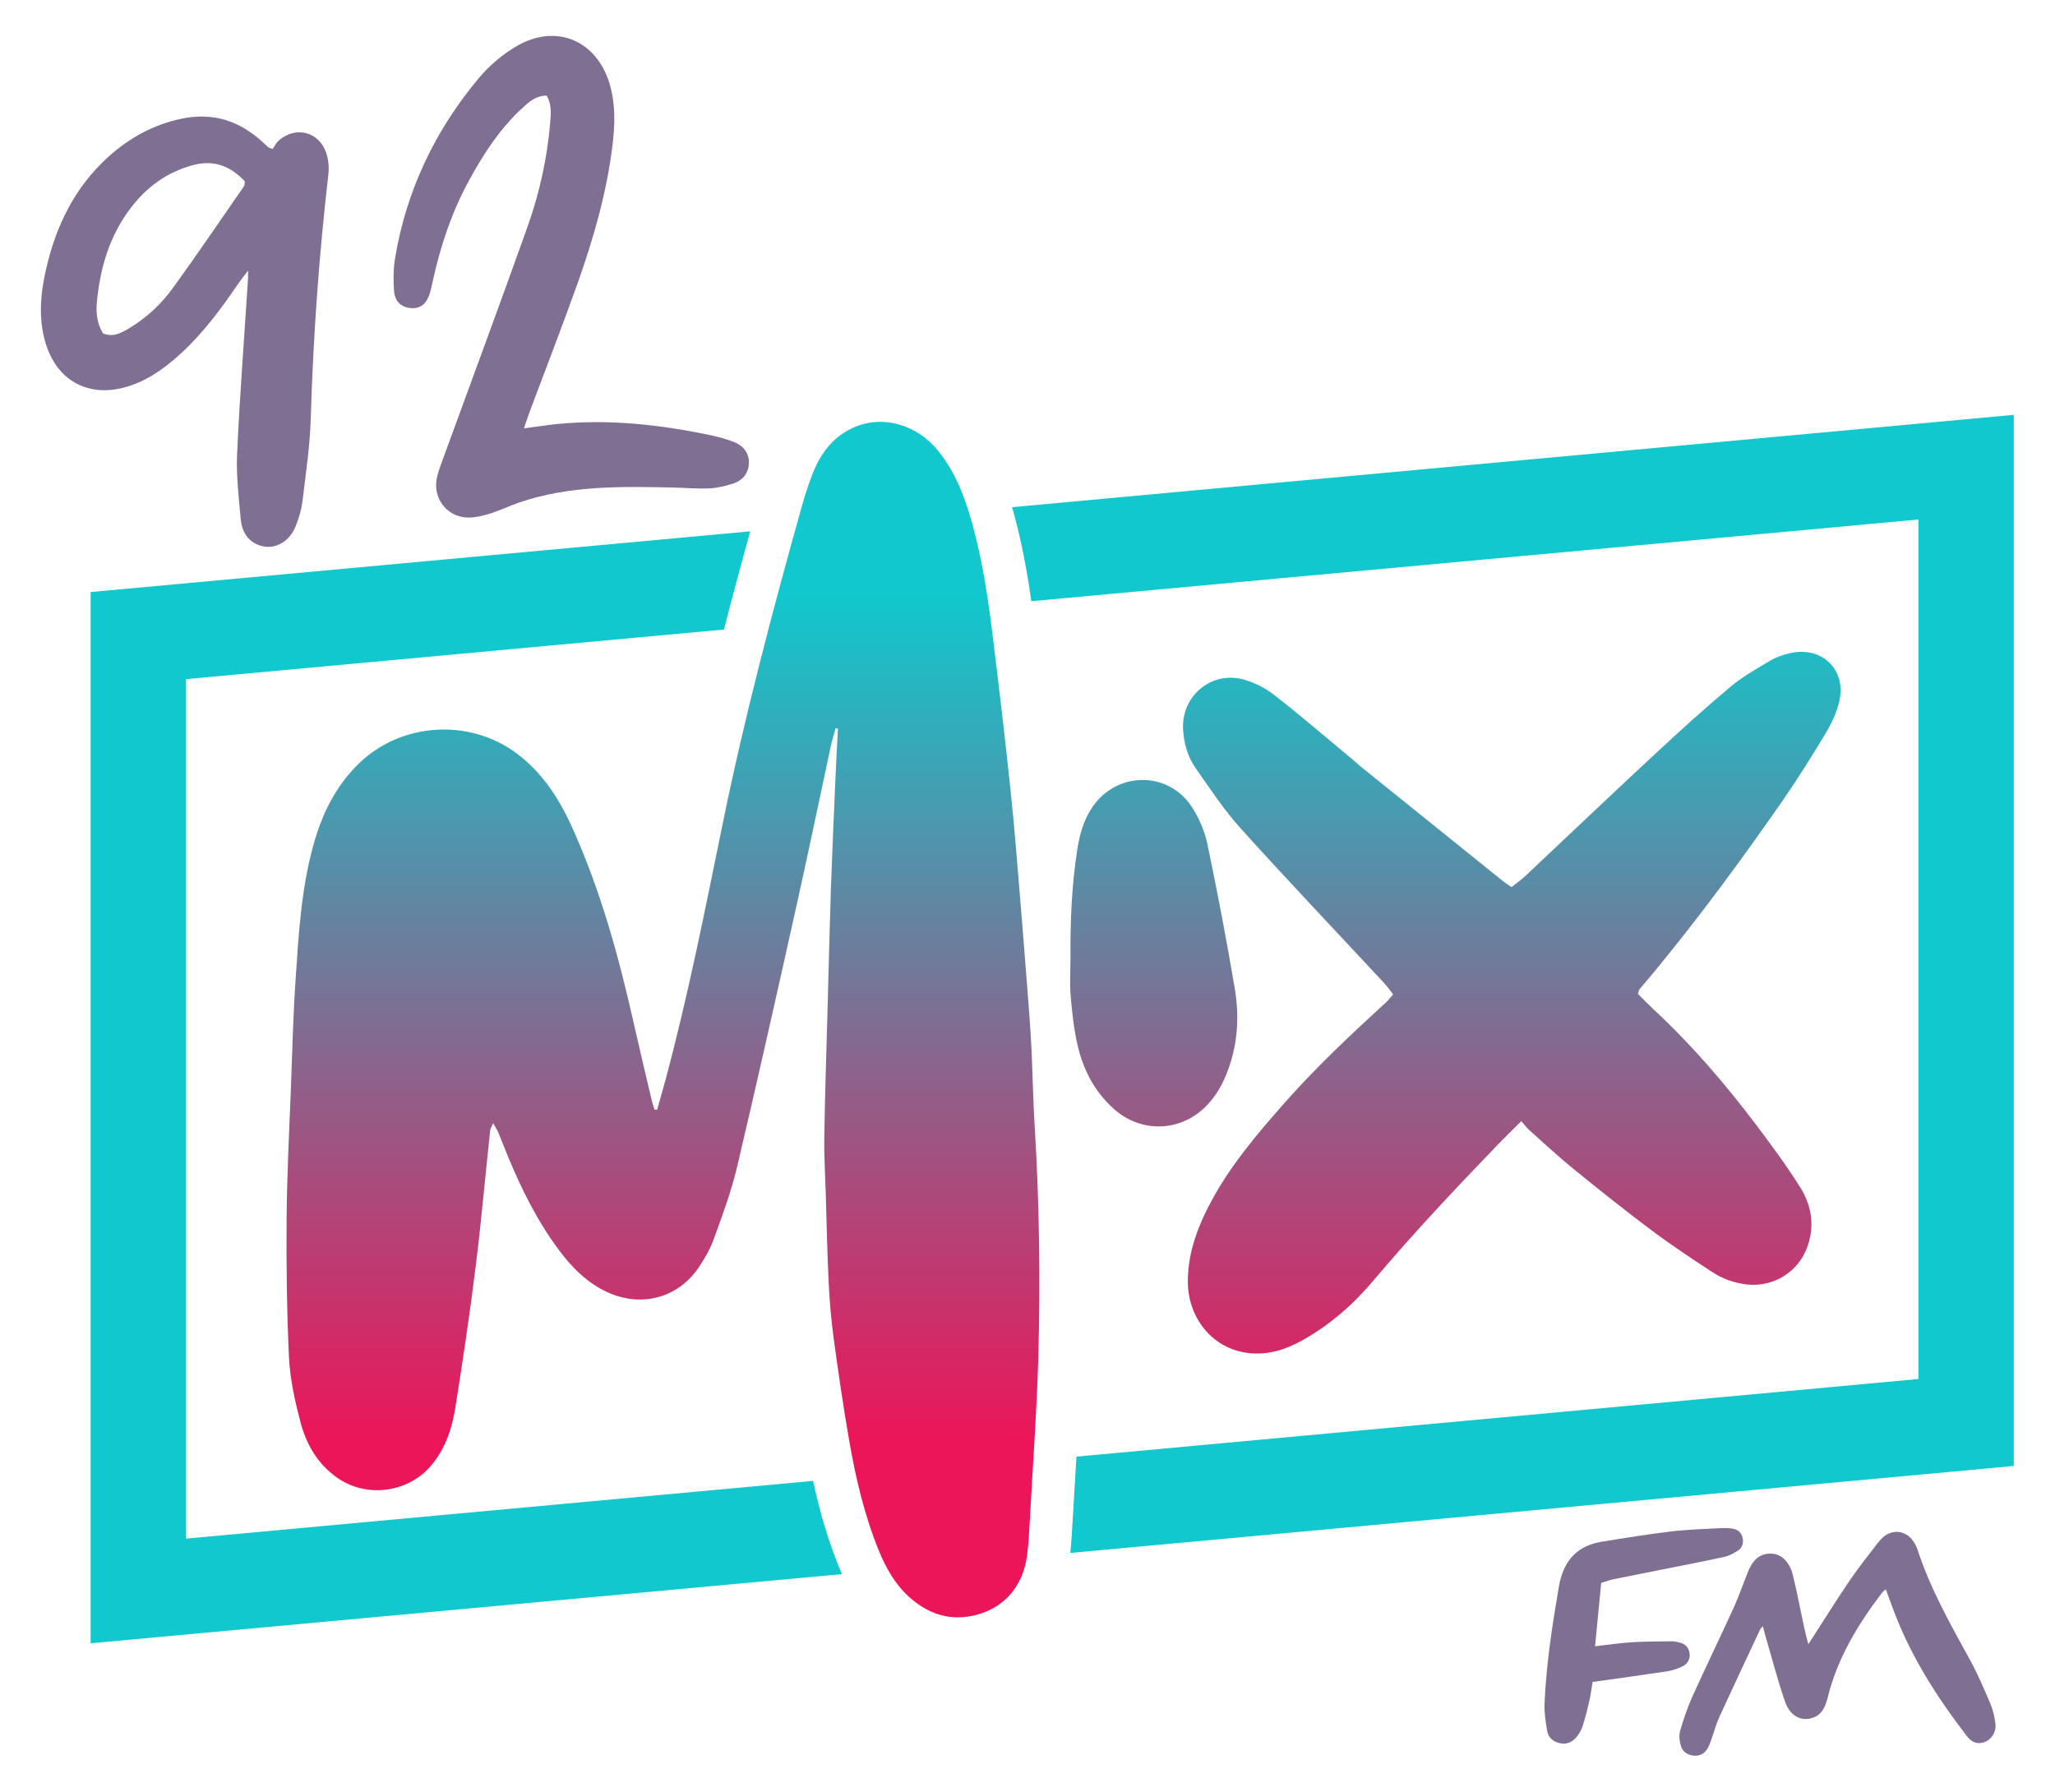 <?xml version="1.0" encoding="UTF-8"?><svg id="Layer_2" xmlns="http://www.w3.org/2000/svg" xmlns:xlink="http://www.w3.org/1999/xlink" viewBox="0 0 206.77 180.28"><defs><style>.cls-1{fill:url(#linear-gradient-3);}.cls-2{fill:url(#linear-gradient-2);}.cls-3{fill:url(#linear-gradient);}.cls-4{fill:#7e6f93;}.cls-5{fill:#10c8cd;}</style><linearGradient id="linear-gradient" x1="66.7" y1="144.92" x2="66.7" y2="59.83" gradientUnits="userSpaceOnUse"><stop offset="0" stop-color="#ec1559"/><stop offset="1" stop-color="#10c8cd"/></linearGradient><linearGradient id="linear-gradient-2" x1="152.12" y1="144.92" x2="152.12" y2="59.83" xlink:href="#linear-gradient"/><linearGradient id="linear-gradient-3" x1="116.09" y1="144.92" x2="116.09" y2="59.83" xlink:href="#linear-gradient"/></defs><path class="cls-5" d="M84.38,157.58c-1.03-2.54-1.87-5.32-2.57-8.58l-63.09,5.81v-86.48l54.12-4.99c.88-3.43,1.78-6.74,2.64-9.88l-66.36,6.11v105.77l75.6-6.96c-.12-.26-.23-.52-.34-.79Z"/><path class="cls-5" d="M101.83,51.03c.06.2.12.4.17.59.79,2.87,1.32,5.72,1.77,8.87l89.26-8.22v86.48l-84.72,7.81c-.03.51-.06,1.03-.09,1.53-.09,1.5-.18,3-.27,4.51l-.03.5c-.05,1.02-.12,2.08-.23,3.15l94.93-8.75V41.74l-100.8,9.29Z"/><path class="cls-3" d="M66.12,111.66c.28-.99.56-1.97.83-2.96,2.28-8.49,3.98-17.1,5.74-25.7,2.21-10.83,5.03-21.5,8.01-32.14.3-1.07.65-2.13,1.05-3.16.77-1.99,1.98-3.66,3.95-4.6,2.93-1.41,6.48-.47,8.67,2.23,1.78,2.2,2.74,4.77,3.48,7.45,1.03,3.74,1.59,7.58,2.06,11.42.63,5.13,1.24,10.27,1.78,15.41.4,3.81.69,7.63,1.01,11.45.3,3.59.57,7.18.85,10.77.1,1.34.19,2.68.25,4.01.11,2.45.15,4.9.3,7.35.48,7.81.59,15.63.37,23.45-.15,5.24-.53,10.48-.82,15.72-.07,1.34-.13,2.68-.29,4.01-.4,3.34-2.48,5.64-5.69,6.24-2.3.43-4.32-.3-6.06-1.81-1.51-1.32-2.47-3.01-3.21-4.85-1.45-3.57-2.32-7.31-2.97-11.09-.59-3.4-1.09-6.81-1.55-10.22-.25-1.86-.41-3.73-.5-5.61-.15-2.95-.2-5.9-.29-8.85-.06-1.95-.18-3.91-.15-5.86.07-4.52.23-9.04.35-13.56,0-.31.01-.61.02-.92.1-3.53.18-7.05.3-10.58.13-3.71.3-7.43.46-11.14.07-1.6.16-3.21.24-4.81l-.23-.04c-.16.58-.35,1.15-.47,1.73-1.16,5.4-2.28,10.8-3.48,16.19-1.95,8.76-3.91,17.51-5.97,26.24-.58,2.45-1.47,4.84-2.33,7.21-.37,1.03-.94,2.02-1.56,2.93-2.08,3.03-5.7,3.98-9.06,2.49-2.1-.94-3.65-2.51-4.99-4.31-2.15-2.88-3.73-6.07-5.1-9.37-.34-.81-.65-1.64-.99-2.45-.11-.27-.28-.51-.51-.92-.15.35-.28.54-.3.73-.49,4.57-.89,9.15-1.46,13.71-.59,4.75-1.3,9.49-2.05,14.22-.33,2.05-.98,4.01-2.34,5.68-2.3,2.83-6.55,3.43-9.53,1.34-2-1.4-3.13-3.39-3.72-5.65-.55-2.1-1.03-4.27-1.14-6.43-.22-4.71-.28-9.43-.24-14.14.04-4.41.27-8.81.44-13.21.13-3.56.22-7.13.46-10.68.31-4.55.56-9.11,1.79-13.54.86-3.12,2.23-5.94,4.59-8.23,4.25-4.12,11.09-4.56,15.85-1.02,2.57,1.92,4.25,4.5,5.55,7.35,2.88,6.35,4.73,13.04,6.25,19.82.59,2.62,1.21,5.23,1.83,7.84.07.29.17.57.26.85.09,0,.18,0,.28,0Z"/><path class="cls-2" d="M164.81,100c.51.51,1.01,1.03,1.53,1.52,3.84,3.56,7.23,7.51,10.38,11.68,1.54,2.05,3.07,4.12,4.43,6.29,1.16,1.86,1.47,3.94.66,6.07-.93,2.46-3.4,3.96-6.02,3.68-1.29-.14-2.48-.57-3.54-1.27-2.05-1.35-4.1-2.7-6.06-4.17-2.67-2-5.28-4.08-7.87-6.19-1.52-1.23-2.95-2.57-4.41-3.87-.28-.25-.52-.57-.84-.93-.89.89-1.6,1.57-2.28,2.27-4.31,4.47-8.57,8.99-12.58,13.74-2.03,2.41-4.4,4.5-7.18,6.04-1.67.93-3.42,1.5-5.39,1.28-3.82-.44-6.08-3.71-6.12-7.07-.04-3.12,1.1-5.94,2.58-8.61,1.89-3.41,4.41-6.37,6.96-9.28,3.24-3.69,6.82-7.05,10.44-10.37.22-.2.4-.45.67-.76-.3-.39-.55-.76-.85-1.08-4.83-5.2-9.72-10.34-14.47-15.6-1.69-1.87-3.09-4-4.54-6.07-.8-1.14-1.19-2.48-1.27-3.89-.2-3.4,2.88-5.97,6.15-5.02,1.08.31,2.16.86,3.04,1.55,2.69,2.1,5.28,4.33,7.9,6.51.29.24.57.51.87.75,4.69,3.78,9.38,7.55,14.07,11.33.29.24.61.44,1.01.73.48-.38.94-.7,1.35-1.08,4.42-4.15,8.8-8.33,13.24-12.45,2.44-2.27,4.92-4.51,7.47-6.65,1.22-1.02,2.65-1.82,4.03-2.64.62-.36,1.34-.59,2.04-.74,3.18-.68,5.61,1.76,4.84,4.92-.26,1.06-.73,2.11-1.3,3.06-1.4,2.33-2.84,4.65-4.39,6.88-4.09,5.89-8.34,11.67-12.91,17.21-.49.59-.99,1.17-1.48,1.76-.07.08-.08.21-.18.51Z"/><path class="cls-1" d="M107.71,96.43c-.03-3.68.12-7.35.69-10.99.24-1.52.65-2.99,1.55-4.29,2.48-3.57,7.64-3.58,9.99.07.71,1.11,1.27,2.4,1.54,3.68,1.01,4.83,1.94,9.69,2.76,14.56.5,2.94.28,5.88-.87,8.69-.5,1.22-1.17,2.32-2.12,3.25-2.58,2.51-6.47,2.59-9.16.19-1.9-1.69-3.05-3.85-3.63-6.27-.4-1.66-.58-3.39-.73-5.1-.11-1.25-.02-2.53-.02-3.79Z"/><path class="cls-4" d="M55.01,9.62c-1.13,0-1.86.69-2.56,1.35-2.18,2.03-3.78,4.5-5.2,7.08-1.78,3.24-2.94,6.7-3.72,10.3-.09.4-.17.81-.29,1.2-.35,1.06-.96,1.52-1.9,1.45-.92-.07-1.6-.62-1.69-1.7-.09-1.12-.07-2.28.11-3.38,1.14-6.77,4.01-12.78,8.39-18.03,1.07-1.28,2.43-2.44,3.87-3.27,3.99-2.3,8.08-.52,9.35,3.92.58,2.03.5,4.09.25,6.15-.59,4.74-1.9,9.3-3.49,13.78-1.56,4.37-3.24,8.7-4.87,13.05-.17.47-.32.94-.54,1.58,1.25-.16,2.3-.33,3.36-.44,5.14-.5,10.2.05,15.23,1.09.85.18,1.71.4,2.52.71.93.36,1.55,1.09,1.52,2.13-.02,1.04-.64,1.76-1.6,2.07-.77.25-1.6.44-2.41.48-1.23.05-2.47-.06-3.71-.09-5.17-.11-10.34-.2-15.33,1.49-1.03.35-2.01.83-3.04,1.15-.73.22-1.51.41-2.26.38-1.93-.07-3.34-1.76-3.09-3.69.09-.7.37-1.39.61-2.07,2.86-7.85,5.78-15.69,8.58-23.56,1.19-3.36,1.96-6.84,2.26-10.41.08-.92.15-1.85-.35-2.72Z"/><path class="cls-4" d="M27.43,14.99c.18-.24.36-.64.67-.9,1.71-1.44,4.04-.81,4.73,1.32.22.66.29,1.43.21,2.13-.94,8.16-1.53,16.33-1.77,24.54-.08,2.78-.5,5.55-.83,8.31-.1.86-.36,1.72-.68,2.53-.56,1.45-1.84,2.25-3.1,2.08-1.36-.19-2.3-1.16-2.44-2.79-.2-2.21-.47-4.44-.36-6.64.27-5.87.73-11.74,1.1-17.61,0-.15,0-.3,0-.74-.43.58-.73.96-1.01,1.35-1.69,2.48-3.47,4.89-5.68,6.93-1.49,1.37-3.09,2.58-5.03,3.26-4.27,1.5-7.79-.45-8.82-4.86-.53-2.27-.31-4.51.2-6.75.99-4.38,2.87-8.27,6.25-11.34,2.15-1.95,4.6-3.29,7.46-3.88,3.13-.64,5.8.24,8.11,2.38.19.17.38.35.57.52.04.03.09.04.39.15ZM10.33,33.52c1.01.46,1.83,0,2.63-.47,1.75-1.04,3.23-2.42,4.42-4.05,2.45-3.37,4.78-6.82,7.16-10.25.08-.11.06-.28.1-.5-1.45-1.54-3.11-2.21-5.26-1.63-2.65.73-4.71,2.26-6.32,4.43-2.07,2.77-2.99,5.95-3.31,9.33-.1,1.08,0,2.16.59,3.12Z"/><path class="cls-4" d="M181.94,165.46c1.44-2.23,2.75-4.34,4.15-6.4.86-1.27,1.82-2.47,2.75-3.69.21-.27.44-.54.7-.76.91-.74,2.13-.61,2.86.31.23.3.43.65.54,1,1.28,3.93,3.3,7.5,5.28,11.1.79,1.44,1.44,2.96,2.08,4.48.26.63.41,1.32.48,2,.08.83-.45,1.57-1.16,1.8-.64.21-1.22.03-1.71-.61-2.91-3.78-5.48-7.77-7.22-12.24-.32-.82-.61-1.64-.94-2.54-.18.15-.3.23-.39.35-2.43,3.2-4.49,6.59-5.46,10.54-.27,1.08-.71,1.96-1.93,2.14-.99.14-1.92-.43-2.38-1.78-.76-2.2-1.34-4.47-2-6.71-.07-.25-.13-.5-.21-.83-.14.16-.23.22-.27.31-1.38,2.95-2.77,5.9-4.13,8.86-.3.66-.48,1.37-.73,2.06-.13.36-.24.73-.43,1.06-.31.54-.82.81-1.45.73-.63-.07-1.1-.43-1.26-1.03-.13-.46-.19-1.01-.06-1.45.34-1.17.73-2.34,1.23-3.45,1.36-3,2.8-5.97,4.17-8.97.52-1.15.93-2.35,1.4-3.53.43-1.06,1.05-1.91,2.33-1.89,1.03,0,1.88.79,2.22,2.17.44,1.79.77,3.6,1.16,5.39.1.48.24.95.39,1.55Z"/><path class="cls-4" d="M161.11,159.27c-.21,2.15-.41,4.2-.62,6.37,1.37-.15,2.57-.34,3.78-.41,1.34-.08,2.68-.07,4.02-.09.23,0,.45.07.68.12.6.12.95.51,1.03,1.09.08.59-.2,1.07-.73,1.32-.48.23-1,.41-1.52.49-2.46.37-4.92.71-7.51,1.07-.09.53-.16,1.17-.3,1.79-.2.9-.42,1.79-.7,2.66-.12.39-.35.77-.61,1.09-.41.5-.96.76-1.63.63-.71-.14-1.22-.56-1.33-1.26-.15-.9-.3-1.83-.26-2.74.17-3.95.77-7.85,1.44-11.75.44-2.54,1.75-4.11,4.32-4.53,2.34-.38,4.69-.76,7.05-1.04,1.6-.19,3.21-.23,4.82-.32.42-.02.85-.02,1.26.04.54.07.92.39,1.04.93.12.53-.04,1.02-.51,1.31-.42.26-.88.51-1.35.61-2.25.49-4.5.92-6.75,1.37-1.47.29-2.93.58-4.4.88-.37.08-.73.22-1.21.36Z"/></svg>